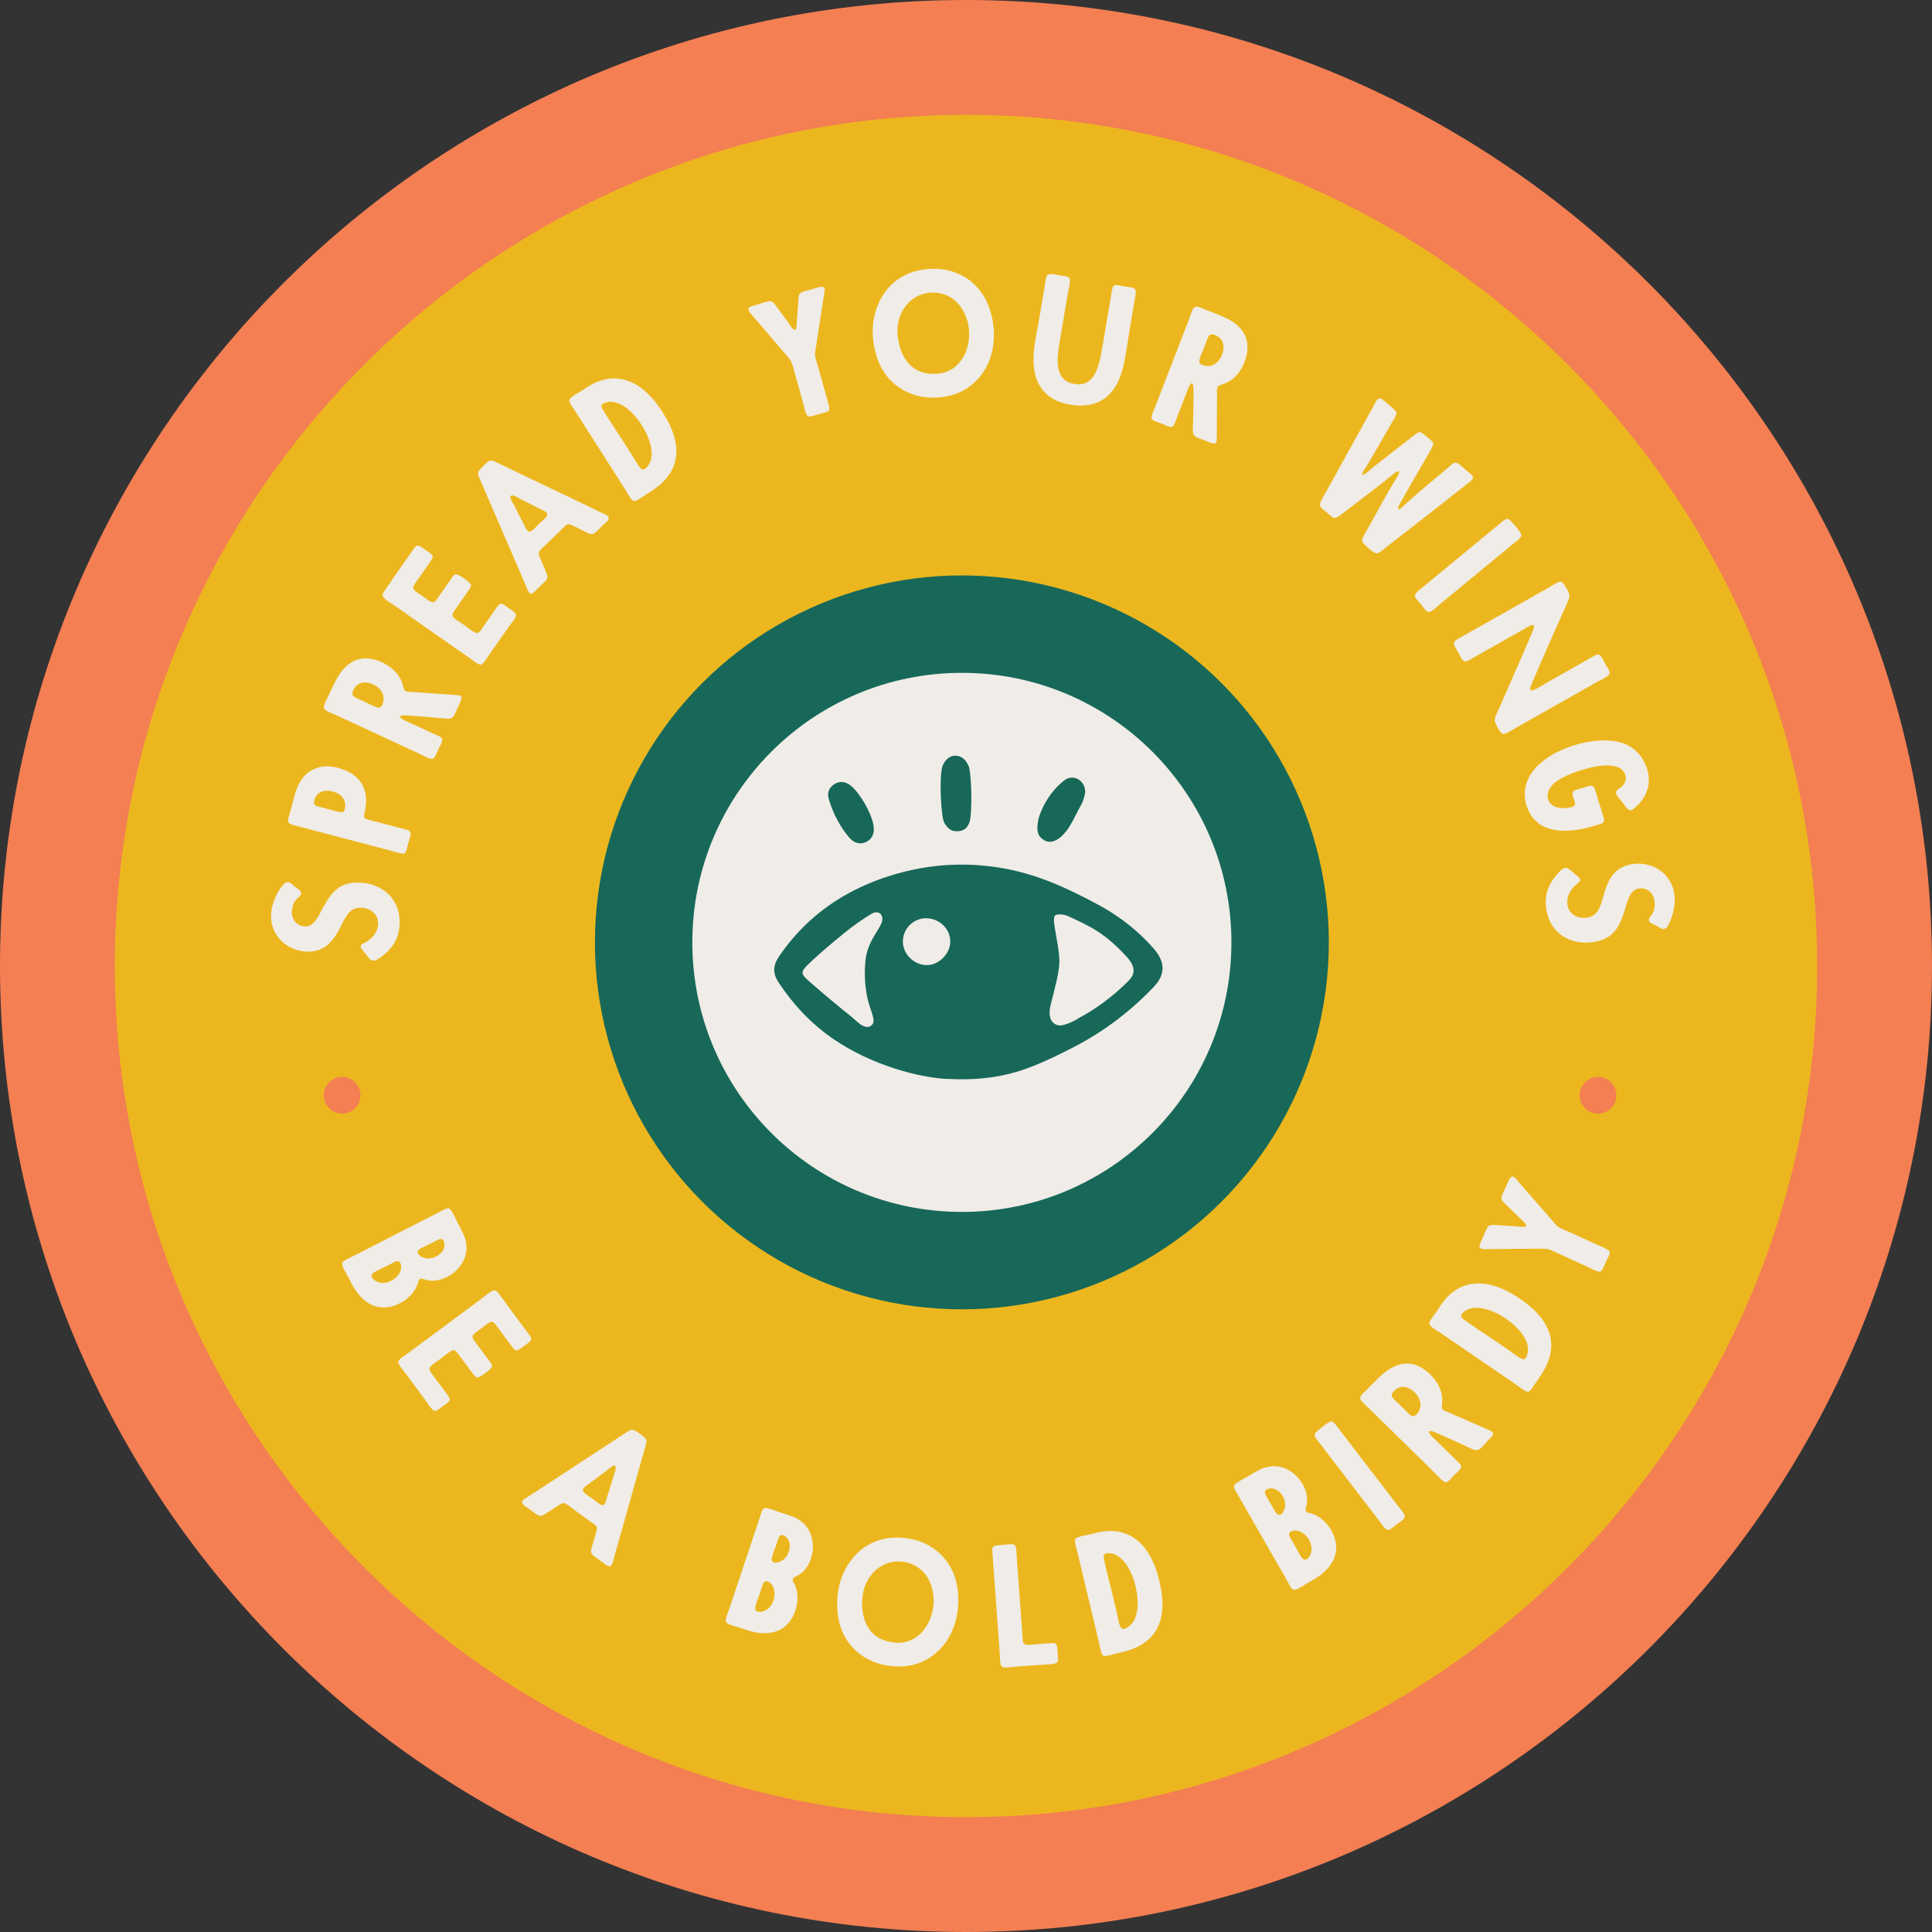 <?xml version="1.0" encoding="UTF-8"?>
<svg id="Layer_1" data-name="Layer 1" xmlns="http://www.w3.org/2000/svg" viewBox="0 0 224.92 224.92">
  <rect x="0" y="0" width="224.92" height="224.92" fill="#333333" stroke="none"/>
  <defs>
    <style>
      .cls-1 {
        fill: #176859;
      }

      .cls-1, .cls-2, .cls-3, .cls-4 {
        stroke-width: 0px;
      }

      .cls-2 {
        fill: #f0ece7;
      }

      .cls-3 {
        fill: #ecb71e;
      }

      .cls-4 {
        fill: #f47f53;
      }
    </style>
  </defs>
  <circle class="cls-3" cx="112.46" cy="112.46" r="105.77"/>
  <path class="cls-4" d="M112.46,224.92C50.45,224.92,0,174.47,0,112.46S50.45,0,112.46,0s112.46,50.45,112.46,112.46-50.45,112.46-112.46,112.46ZM112.46,13.37C57.82,13.37,13.37,57.82,13.37,112.46s44.45,99.09,99.09,99.09,99.09-44.45,99.09-99.09S167.1,13.37,112.46,13.37Z"/>
  <circle class="cls-1" cx="111.98" cy="109.71" r="42.72"/>
  <circle class="cls-2" cx="111.98" cy="109.71" r="31.38"/>
  <g>
    <path class="cls-2" d="M32.73,103.34c.17-.25.43-.65.75-.64.36,0,.63.36.88.56.2.15.69.4.7.72.01.32-.42.51-.66.84-.21.3-.45.87-.42,1.48.04.65.36,1.11.8,1.37.24.13.7.25,1.05.16.83-.22,1.23-1.15,1.63-1.89.85-1.6,1.71-3.04,3.76-3.18,2.25-.14,4,.91,4.75,2.32.43.77.62,1.66.53,2.77-.13,1.62-.98,2.67-1.95,3.42-.24.19-.77.62-1.13.57-.36-.05-.6-.49-.83-.75-.1-.12-.2-.28-.34-.44-.09-.12-.3-.27-.26-.5.04-.22.37-.35.57-.45.6-.33,1.19-.91,1.38-1.65.35-1.26-.5-2.16-1.55-2.34-1.53-.26-2.08.87-2.58,1.87-.75,1.51-1.61,3.01-3.54,3.19-1.45.13-2.67-.45-3.41-1.13-.37-.35-.68-.74-.94-1.29-.24-.51-.38-1.09-.36-1.81.02-1.19.58-2.43,1.15-3.22Z"/>
    <path class="cls-2" d="M36.1,89.79c.85-.54,1.91-.81,3.48-.33,2.35.7,3.37,2.39,2.95,4.72-.04.32-.21.8-.12.98.13.25.82.35,1.26.47l2.81.74c.57.15,1.17.23,1.29.5.13.33-.11.79-.24,1.28-.1.37-.2,1.06-.45,1.19-.27.12-1.14-.18-1.65-.32l-8.54-2.25c-.4-.11-1.06-.28-1.7-.45-.57-.15-1.48-.31-1.61-.58s.13-.94.24-1.36c.14-.55.31-1.09.39-1.48.31-1.38.98-2.55,1.87-3.12ZM39.15,94.44c.33.09.66.17.81.06.29-.22.24-.83.19-1.08-.11-.63-.69-1.08-1.4-1.27-.91-.24-1.79-.02-2.1.85-.05.12-.09.35-.09.41-.03.4.41.46.79.56l1.81.48Z"/>
    <path class="cls-2" d="M53.29,82.36c-.21.45-.38.99-.66,1.19-.31.23-1.03.06-1.49.04-1.32-.11-2.58-.24-3.9-.31-.23,0-.52,0-.71.13.18.33.67.5,1.11.7l2.64,1.22c.39.18,1.13.44,1.2.7.06.32-.27.81-.45,1.2-.17.36-.36,1-.64,1.1-.3.11-1.07-.35-1.55-.57l-9.59-4.45c-.45-.21-1.29-.49-1.49-.78-.21-.31.22-.96.43-1.42.44-.96.91-2,1.42-2.74.73-1.04,1.61-1.59,2.6-1.71.99-.1,2.36.3,3.37,1.13.71.58,1.09,1.19,1.31,1.94.07.22.12.6.28.69.22.16.59.13.85.14,1.63.11,3.24.23,4.86.34.25.03.55-.02.83.2.11.3-.2.78-.41,1.25ZM42.61,81.77c.43.2,1.33.72,1.62.59.34-.15.45-.83.43-1.11,0-.54-.41-1.13-1.02-1.47-1.1-.59-2.18-.41-2.58.76-.16.49.21.62.69.84l.86.4Z"/>
    <path class="cls-2" d="M45.58,67.58l2.46-3.51c.18-.26.35-.54.57-.55.25-.03.64.31.95.52.29.21.81.49.81.75.02.24-.28.59-.5.92l-1.3,1.86c-.25.36-.51.66-.46.9.06.32.65.62,1.07.91.36.25.95.78,1.27.73.24-.04.49-.47.67-.73l1.27-1.81c.25-.36.42-.67.66-.71.3-.07,1.72.93,1.78,1.24.04.21-.23.55-.44.86l-1.24,1.78c-.24.34-.52.67-.48.91.06.34.9.79,1.36,1.11.4.28,1.22.99,1.56.93.25-.06.47-.44.69-.76l1.32-1.89c.23-.32.47-.71.68-.74.29-.05.63.28.96.51.36.25.82.51.83.76.01.38-.6,1.05-.89,1.47l-2.1,3c-.26.37-.78,1.28-1.09,1.33-.32.06-.96-.51-1.44-.84l-8.72-6.1c-.53-.37-1.56-.86-1.22-1.38l.02-.03c.19-.37.63-.94.98-1.43Z"/>
    <path class="cls-2" d="M57.08,53.62c.24-.05.55.13.88.28,2.16,1.03,3.8,1.84,6.05,2.9,2.07.97,3.95,1.9,6.04,2.9.28.12.72.28.81.53.1.32-.43.67-.78,1.02-.38.37-.8.86-1.08.92-.32.08-1.09-.39-1.47-.57l-.74-.36c-.23-.1-.5-.28-.73-.19-.24.1-.57.47-.85.75l-1.69,1.64c-.26.25-.64.54-.76.82-.11.24.03.52.14.76.22.52.43.98.64,1.53.13.3.26.59.13.84-.14.29-.56.62-.94.99-.32.32-.72.83-1,.71-.24-.11-.38-.58-.49-.86-1.79-4.13-3.56-8.26-5.34-12.37-.18-.43-.39-.73-.08-1.14.23-.28.94-1.04,1.27-1.1ZM60.9,60.86c.16.3.36.89.64,1.01.32.14.85-.53,1.19-.86.3-.29,1.07-.88.99-1.17-.08-.32-.74-.52-1.02-.67-.74-.38-1.39-.73-2.15-1.1-.21-.11-.95-.58-1.1-.32-.15.22.29.85.41,1.08.35.69.66,1.33,1.04,2.05Z"/>
    <path class="cls-2" d="M73.38,44.44c1.58.65,3.05,2.22,4.25,4.37,1.63,2.95,1.59,5.62-.89,7.7-.6.5-1.42,1-2.19,1.49-.3.19-.56.38-.78.32-.31-.09-.72-.91-1-1.36l-5.72-8.96c-.3-.48-.84-1.14-.77-1.46.08-.34,1.3-.94,1.66-1.19,2.11-1.5,3.87-1.55,5.45-.9ZM72.32,51.01l1.23,1.93c.33.51.93,1.69,1.28,1.72.42,0,.8-.71.89-.95.72-1.89-1.29-5.39-3.24-6.51-.64-.37-1.42-.61-2.19-.26-.06.01-.11.04-.11.07-.24.18-.18.38,0,.66.72,1.24,1.39,2.18,2.14,3.36Z"/>
    <path class="cls-2" d="M88.59,35.31c.35-.1.86-.28,1.15-.24.29.06.52.44.76.75.47.63.83,1.14,1.32,1.81.14.22.5.8.72.76.24-.05.2-.82.23-1.02.05-.8.1-1.4.17-2.22.02-.3-.03-.8.23-1.02.27-.23.89-.32,1.4-.47.33-.09,1.15-.44,1.36-.18.16.21,0,.78-.03,1.01-.31,1.91-.57,3.8-.88,5.75-.05.33-.13.66-.14.98.02.49.25,1.05.41,1.63l.93,3.37c.13.45.44,1.31.28,1.57-.15.22-.74.3-1.19.43-.44.12-1.02.34-1.23.24-.3-.15-.47-1.14-.58-1.52l-.94-3.38c-.17-.6-.3-1.23-.52-1.58-.17-.25-.4-.52-.61-.77-1.26-1.49-2.48-2.88-3.77-4.4-.24-.29-.84-.85-.31-1.11h.04c.32-.14.76-.24,1.2-.36Z"/>
    <path class="cls-2" d="M113.22,32.92c1.26,1.09,2.18,2.8,2.43,5.01.26,2.35-.34,4.26-1.35,5.63-.99,1.35-2.53,2.45-4.73,2.68-2.33.26-4.19-.48-5.45-1.55-1.32-1.13-2.16-2.74-2.45-4.99-.3-2.35.39-4.32,1.33-5.65.71-1.01,1.78-1.87,3.17-2.36.48-.16,1.06-.27,1.59-.34,2.35-.28,4.21.48,5.47,1.57ZM104.53,39.29c.35,2.61,1.83,4.48,4.67,4.21,1.3-.12,2.24-.82,2.81-1.71.57-.87.93-2.1.79-3.49-.14-1.33-.72-2.43-1.43-3.13-.75-.73-1.9-1.26-3.25-1.08-.66.08-1.23.3-1.7.62-1.27.85-2.17,2.48-1.89,4.58Z"/>
    <path class="cls-2" d="M123.51,32.07c.37.06.84.1.98.3.2.28-.08,1.27-.16,1.72l-.92,5.42c-.21,1.25-.39,2.4-.2,3.34.17.89.64,1.64,1.87,1.85,2.37.38,2.86-1.98,3.27-4.37l1.07-6.33c.05-.3.09-.62.26-.74.22-.15.75,0,1.23.08.43.07,1.07.11,1.26.35.14.21,0,.75-.06,1.12l-.62,3.69c-.28,1.64-.45,3.31-.89,4.81-.87,2.86-2.85,4.3-5.91,3.82-3.24-.51-4.45-2.67-4.37-5.53.04-1.51.44-3.14.72-4.82l.62-3.69c.11-.63.07-1.21.68-1.19.23,0,.73.1,1.16.18Z"/>
    <path class="cls-2" d="M140.25,51.27c-.46-.18-1.01-.31-1.23-.58-.25-.3-.13-1.02-.13-1.49.03-1.33.07-2.59.05-3.91-.01-.23-.02-.52-.18-.7-.32.2-.45.7-.63,1.15l-1.05,2.71c-.16.41-.37,1.15-.62,1.24-.31.08-.83-.22-1.23-.38-.37-.14-1.02-.29-1.14-.56-.13-.29.28-1.09.47-1.58l3.81-9.86c.18-.46.41-1.32.68-1.54.29-.23.97.15,1.45.34.99.38,2.05.77,2.82,1.23,1.08.66,1.69,1.5,1.87,2.49.17.98-.15,2.37-.9,3.44-.53.75-1.12,1.17-1.85,1.43-.21.08-.59.16-.67.33-.15.23-.09.59-.09.86,0,1.64-.02,3.25-.02,4.87-.02.26.05.55-.14.84-.29.13-.79-.15-1.27-.33ZM140.13,40.58c-.17.44-.63,1.37-.48,1.66.18.33.86.39,1.14.36.54-.03,1.1-.49,1.4-1.12.52-1.14.26-2.21-.93-2.53-.5-.13-.6.25-.79.75l-.34.88Z"/>
    <path class="cls-2" d="M159.43,54.75c1.65-1.33,3.3-2.6,5.01-3.93.29-.22.64-.55.88-.51.23.05.54.33.83.57.3.26.61.47.69.71.06.25-.2.65-.38.97-1.11,1.96-2.24,3.82-3.33,5.8-.16.28-.38.59-.37.93.33-.01.57-.36.85-.59,1.61-1.49,3.33-2.85,4.98-4.27.33-.27.62-.59.9-.57.3.03.72.49,1.1.81.36.31.93.66.9.96-.02.2-.39.46-.63.66-3.08,2.44-6.09,4.79-9.21,7.2-.39.31-1.1,1-1.45.92-.33-.05-1.51-1.08-1.6-1.38-.1-.29.14-.6.37-1.02,1.17-2.08,2.22-4.08,3.48-6.16.19-.31.47-.64.44-1.01-.38.05-.67.35-.97.59-1.85,1.48-3.69,2.87-5.62,4.35-.32.23-.69.55-.95.51-.26-.02-.58-.37-.88-.62-.35-.29-.68-.48-.78-.78-.12-.35.4-1.12.64-1.54,1.9-3.44,3.75-6.77,5.64-10.2.26-.48.43-1,.94-.67.3.2.58.49.91.77.27.23.68.55.75.76.06.22-.19.61-.37.9-1.08,1.86-2.08,3.68-3.2,5.51-.19.28-.41.57-.44.89.32-.05.59-.32.87-.53Z"/>
    <path class="cls-2" d="M177.13,62.34c-.03.29-.78.81-1.2,1.16l-8.22,6.78c-.41.34-1.09,1.02-1.41.96-.3-.04-.59-.54-.89-.9-.29-.35-.72-.78-.69-1.05.03-.29.78-.81,1.18-1.15l6.85-5.65c.54-.44,1.4-1.15,2.05-1.69.42-.35.66-.57,1.01-.22.26.25,1.34,1.42,1.31,1.76Z"/>
    <path class="cls-2" d="M182.7,69.21c.08.37-.28,1.04-.45,1.43-1.33,3.01-2.65,5.94-3.94,8.99-.17.4-.37.99.33.66.5-.24,1.05-.59,1.5-.85l4.99-2.82c.33-.19.77-.48,1-.41.29.09.53.67.74,1.04.22.39.62.95.49,1.22-.16.33-1.01.68-1.45.93l-9.41,5.32c-.46.26-1.23.78-1.52.73-.3-.07-.87-1.09-.96-1.5-.07-.44.3-1.01.48-1.42,1.31-3.02,2.61-5.92,3.91-9,.1-.21.27-.59.13-.73-.15-.15-.64.17-.95.34l-6.1,3.45c-.38.21-.77.48-1.01.4-.27-.09-.53-.7-.71-1.03-.2-.35-.57-.85-.51-1.14.07-.3.9-.68,1.39-.96l9.5-5.37c.51-.29,1.2-.79,1.54-.76.14,0,.2.04.35.24.12.17.6.92.66,1.25Z"/>
    <path class="cls-2" d="M190.46,93.92c-.17.15-.4.38-.63.41-.37.03-.71-.63-.93-.9l-.44-.54c-.1-.15-.33-.37-.33-.61-.02-.33.51-.53.74-.76.39-.4.63-1.18.06-1.8-.21-.25-.45-.38-.82-.48-1.26-.37-3.27.09-5.09.79-.86.34-1.63.74-2.16,1.21-.61.58-1.04,1.58-.3,2.36.35.38,1.07.52,1.67.48.32-.04.87-.07,1.07-.31.27-.4-.42-1.12-.18-1.56.15-.28.7-.35,1.12-.48.42-.13.94-.35,1.18-.22.21.11.33.61.43.94l.68,2.22c.11.36.28.8.17,1-.11.23-.58.31-.95.43-2.55.78-4.91.91-6.48-.13-.43-.3-.88-.76-1.17-1.3-1.13-2.07-.48-3.94.56-5.15.71-.83,1.81-1.62,3.01-2.15,2.69-1.22,5.77-1.55,7.67-.69.96.44,1.85,1.27,2.35,2.66.69,1.92-.05,3.51-1.22,4.58Z"/>
    <path class="cls-2" d="M194.38,107.36c-.12.28-.3.72-.62.77-.35.08-.69-.23-.97-.39-.22-.11-.75-.26-.82-.57s.32-.59.48-.95c.15-.34.27-.94.13-1.54-.17-.63-.57-1.02-1.05-1.19-.26-.09-.73-.11-1.06.04-.78.37-.99,1.36-1.24,2.17-.53,1.73-1.09,3.31-3.09,3.84-2.18.57-4.1-.13-5.11-1.37-.57-.68-.93-1.51-1.05-2.62-.18-1.61.45-2.8,1.26-3.73.2-.23.64-.75,1-.78.36-.02.69.36.96.58.13.1.26.24.42.37.11.1.35.21.35.44,0,.23-.3.41-.47.55-.52.44-1,1.12-1.04,1.88-.1,1.3.91,2.03,1.97,2,1.55-.04,1.87-1.25,2.17-2.33.45-1.63,1-3.27,2.86-3.81,1.4-.4,2.71-.07,3.57.46.43.27.81.59,1.17,1.09.34.46.59,1,.7,1.71.21,1.17-.1,2.5-.52,3.38Z"/>
  </g>
  <g>
    <path class="cls-2" d="M53.38,142.54c.3.59.59,1.12.76,1.61.31,1.01.18,1.92-.22,2.68-.42.79-1.1,1.54-2.26,2.01-.8.3-1.45.32-2.11.15-.18-.06-.46-.19-.64-.09-.21.09-.2.31-.25.47-.28.95-1.16,1.95-2.36,2.48-2.01.88-3.72.12-4.92-1.66-.27-.39-.54-.93-.86-1.55-.21-.4-.76-1.24-.68-1.58.07-.31.92-.64,1.39-.88l7.88-4.04c.62-.32,1.58-.81,2.37-1.21.47-.24.76-.43,1.03-.02.32.45.6,1.13.87,1.66ZM44.66,147.56c-.47.24-1.45.61-1.41.98.03.39.55.65.78.73,1.28.43,2.97-.86,2.63-2.11-.03-.09-.09-.17-.1-.2-.25-.32-.67-.02-1.04.17l-.86.44ZM49.86,144.9c-.44.22-1.24.53-1.24.85,0,.41.56.64.85.71.97.27,2.22-.55,2.28-1.44.02-.16-.03-.52-.18-.67-.24-.26-.62,0-.95.17l-.76.39Z"/>
    <path class="cls-2" d="M58.94,151.79l2.55,3.44c.19.26.4.5.34.71-.05.25-.49.51-.8.73-.29.21-.72.61-.97.53-.23-.06-.47-.45-.71-.77l-1.35-1.82c-.26-.35-.46-.69-.7-.73-.32-.05-.79.42-1.2.73-.35.26-1.04.66-1.09.97-.03.24.29.61.48.87l1.32,1.77c.26.35.5.61.47.85-.03.31-1.43,1.34-1.74,1.29-.21-.03-.45-.39-.68-.69l-1.29-1.74c-.25-.33-.48-.7-.71-.74-.34-.05-1.03.6-1.49.94-.39.29-1.33.84-1.38,1.19-.02.25.26.58.5.9l1.37,1.85c.24.32.52.67.49.88-.04.29-.47.51-.79.75-.35.26-.74.62-.98.54-.36-.11-.81-.9-1.11-1.31l-2.18-2.94c-.27-.36-.96-1.14-.92-1.46.05-.32.79-.75,1.26-1.09l8.55-6.34c.52-.38,1.31-1.21,1.7-.72l.02.03c.29.3.69.9,1.05,1.38Z"/>
    <path class="cls-2" d="M75.23,167.61c.09.23-.03.56-.13.91-.65,2.31-1.16,4.06-1.82,6.45-.6,2.2-1.2,4.22-1.82,6.45-.08.3-.15.75-.39.89-.3.16-.74-.3-1.14-.59-.43-.31-.98-.64-1.09-.91-.13-.3.2-1.14.31-1.55l.23-.79c.06-.24.18-.54.06-.75-.14-.22-.56-.48-.88-.71l-1.91-1.39c-.29-.21-.64-.53-.93-.61-.25-.07-.51.12-.73.26-.48.31-.89.59-1.4.9-.27.18-.54.36-.81.28-.31-.09-.71-.44-1.13-.75-.37-.27-.94-.57-.87-.86.07-.25.51-.47.77-.64,3.76-2.47,7.52-4.92,11.27-7.38.39-.25.65-.51,1.11-.27.31.18,1.19.74,1.3,1.06ZM68.75,172.61c-.27.2-.81.51-.89.8-.08.34.67.75,1.05,1.02.34.24,1.05.9,1.33.78.3-.13.38-.82.49-1.12.25-.8.48-1.5.72-2.3.07-.23.4-1.04.13-1.14-.25-.11-.78.44-.99.59-.62.46-1.2.88-1.84,1.37Z"/>
    <path class="cls-2" d="M91.07,176.15c.63.21,1.21.38,1.67.62.93.51,1.47,1.25,1.72,2.07.25.86.29,1.87-.21,3.02-.36.78-.81,1.24-1.41,1.58-.17.08-.46.18-.53.38-.09.21.08.36.15.51.47.87.54,2.21.05,3.42-.82,2.04-2.57,2.69-4.68,2.26-.47-.1-1.04-.29-1.7-.51-.43-.14-1.42-.35-1.59-.65-.17-.27.21-1.1.38-1.61l2.81-8.4c.22-.66.56-1.68.84-2.53.17-.5.24-.84.72-.73.54.1,1.22.39,1.78.58ZM88.34,185.84c-.17.5-.61,1.45-.32,1.68.29.26.85.08,1.06-.02,1.21-.59,1.52-2.7.4-3.35-.08-.05-.18-.06-.21-.07-.4-.05-.49.45-.62.85l-.31.91ZM90.2,180.3c-.16.47-.51,1.24-.29,1.48.28.29.85.07,1.11-.09.88-.48,1.21-1.95.62-2.62-.1-.13-.38-.35-.6-.36-.35-.02-.44.43-.56.79l-.27.81Z"/>
    <path class="cls-2" d="M110.06,181.55c1.04,1.3,1.64,3.14,1.49,5.37-.17,2.36-1.1,4.13-2.34,5.29-1.22,1.15-2.93,1.95-5.14,1.78-2.34-.16-4.04-1.22-5.08-2.51-1.09-1.35-1.63-3.08-1.51-5.35.13-2.36,1.16-4.18,2.32-5.31.88-.86,2.08-1.52,3.53-1.75.5-.07,1.09-.08,1.62-.05,2.36.15,4.06,1.22,5.1,2.53ZM100.37,186.25c-.12,2.63.99,4.74,3.84,4.98,1.3.12,2.35-.4,3.07-1.17.72-.75,1.29-1.9,1.4-3.29.1-1.34-.27-2.52-.84-3.33-.6-.85-1.64-1.58-3-1.65-.66-.04-1.26.08-1.78.3-1.4.61-2.58,2.05-2.68,4.17Z"/>
    <path class="cls-2" d="M117.1,179.81c.36-.03.84-.1,1.03.06.2.17.2.86.23,1.35l.65,8.83c.03.43,0,1.14.23,1.33.28.24,1.27.04,1.84,0l.98-.07c.32-.02.7-.07.86.07.18.16.18.71.21,1.08.03.43.12.86-.06,1.08-.23.24-1.08.21-1.55.25l-3.37.25c-.49.04-1.31.19-1.54-.04-.22-.21-.2-1.14-.23-1.65l-.84-11.5c-.04-.56-.08-.83.41-.92.21-.03.7-.07,1.17-.1Z"/>
    <path class="cls-2" d="M132.59,179.49c1.28,1.13,2.16,3.1,2.58,5.52.58,3.32-.33,5.83-3.36,6.98-.73.27-1.67.48-2.55.69-.35.08-.66.18-.84.05-.26-.19-.38-1.09-.5-1.61l-2.47-10.34c-.13-.55-.42-1.36-.25-1.63.18-.3,1.54-.46,1.96-.58,2.48-.73,4.16-.2,5.44.93ZM129.45,185.35l.53,2.22c.14.59.32,1.9.64,2.04.4.14.99-.41,1.16-.61,1.3-1.55.55-5.51-.93-7.21-.48-.56-1.14-1.05-1.98-.96-.06,0-.11,0-.13.03-.29.09-.3.3-.22.62.28,1.41.6,2.52.93,3.87Z"/>
    <path class="cls-2" d="M145.48,171.75c.57-.33,1.09-.65,1.57-.83,1-.35,1.91-.27,2.69.09.81.38,1.59,1.03,2.11,2.16.34.78.39,1.43.25,2.1-.05.18-.17.47-.06.65.1.21.32.18.48.23.96.23,2.01,1.07,2.59,2.24.98,1.97.3,3.71-1.42,5-.38.28-.91.58-1.51.93-.39.23-1.2.82-1.55.76-.32-.06-.68-.89-.95-1.35l-4.41-7.68c-.35-.61-.88-1.54-1.32-2.31-.26-.46-.46-.73-.07-1.03.44-.34,1.1-.66,1.61-.95ZM148,175.16c.24.43.59,1.21.91,1.2.41-.02.62-.59.67-.88.22-.98-.65-2.2-1.55-2.2-.16-.02-.51.05-.67.21-.25.25.03.62.21.94l.42.74ZM150.9,180.22c.26.46.68,1.42,1.04,1.36.39-.05.63-.58.69-.81.37-1.3-1-2.93-2.23-2.53-.09.03-.16.09-.2.11-.31.26.01.67.22,1.03l.48.84Z"/>
    <path class="cls-2" d="M155.03,165.48c.29.04.78.8,1.12,1.24l6.48,8.44c.32.42.98,1.13.91,1.44-.05.3-.56.57-.93.86-.36.28-.8.69-1.07.65-.29-.04-.78-.8-1.1-1.22l-5.4-7.04c-.43-.55-1.1-1.44-1.62-2.11-.33-.43-.54-.68-.19-1.02.26-.25,1.46-1.29,1.81-1.24Z"/>
    <path class="cls-2" d="M173.06,167.91c-.34.35-.69.81-1.02.9-.37.11-.99-.28-1.42-.47-1.21-.55-2.35-1.09-3.57-1.6-.21-.08-.48-.18-.71-.11.06.37.46.69.81,1.03l2.08,2.04c.31.3.91.79.89,1.06-.05.32-.53.67-.83.98-.28.28-.67.82-.97.82-.32,0-.89-.69-1.26-1.06l-7.55-7.41c-.35-.34-1.05-.9-1.15-1.23-.1-.36.53-.83.88-1.2.74-.75,1.52-1.58,2.25-2.1,1.03-.73,2.05-.95,3.02-.74.96.23,2.12,1.08,2.8,2.19.47.78.63,1.49.58,2.26-.01.23-.09.6.03.75.15.23.51.32.75.42,1.5.65,2.98,1.31,4.46,1.95.23.12.52.17.71.46,0,.32-.45.67-.8,1.04ZM163.2,163.78c.34.33,1.01,1.13,1.33,1.1.37-.03.7-.63.78-.9.18-.51-.01-1.2-.47-1.73-.84-.93-1.92-1.12-2.69-.15-.32.4,0,.65.37,1.02l.67.66Z"/>
    <path class="cls-2" d="M172.11,149.41c1.71-.02,3.68.85,5.62,2.36,2.66,2.07,3.66,4.54,2.19,7.43-.36.69-.92,1.48-1.43,2.22-.2.3-.37.57-.59.6-.32.03-1.01-.56-1.45-.86l-8.77-6c-.47-.32-1.22-.72-1.28-1.04-.06-.34.83-1.38,1.06-1.75,1.35-2.21,2.95-2.94,4.66-2.96ZM173.71,155.86l1.89,1.29c.5.34,1.51,1.2,1.84,1.08.39-.17.46-.97.45-1.23-.08-2.02-3.29-4.45-5.53-4.72-.74-.09-1.55,0-2.11.61-.05.04-.08.08-.08.11-.15.26-.02.42.25.61,1.15.86,2.13,1.46,3.29,2.25Z"/>
    <path class="cls-2" d="M172.75,143.76c.15-.33.34-.84.56-1.03.23-.19.67-.11,1.06-.1.79.05,1.41.1,2.24.15.25.03.93.14,1.05-.06.12-.21-.5-.68-.64-.83-.58-.55-1.01-.98-1.59-1.56-.22-.2-.62-.49-.64-.83,0-.35.32-.89.55-1.37.14-.31.41-1.16.74-1.16.26.02.6.5.75.68,1.26,1.47,2.54,2.89,3.83,4.37.22.25.42.53.66.74.38.3.96.48,1.51.73l3.18,1.45c.43.2,1.28.51,1.38.8.07.26-.24.76-.44,1.19-.19.41-.4,1-.61,1.09-.31.13-1.18-.37-1.54-.54l-3.19-1.46c-.57-.26-1.13-.56-1.54-.62-.3-.03-.65-.03-.98-.03-1.95,0-3.8.04-5.79.05-.37,0-1.19.1-1.05-.48l.02-.03c.11-.32.31-.73.5-1.14Z"/>
  </g>
  <g>
    <path class="cls-1" d="M110.24,125.61c-3.35-.18-8.73-1.6-13.16-4.61-2.59-1.76-4.7-4-6.43-6.61-.71-1.07-.67-1.98.04-3.04,2.81-4.14,6.63-7.04,11.24-8.81,4.62-1.76,9.43-2.32,14.37-1.54,4.34.69,8.01,2.4,11.81,4.47,2.27,1.24,4.48,2.97,6.2,4.96,1.31,1.52,1.44,2.95,0,4.47-2.68,2.81-5.73,5.14-9.19,6.94-2.68,1.39-5.12,2.52-7.26,3.08s-4.4.85-7.61.68ZM123.32,112.26c-.09,1.3-.57,2.95-1.02,4.79-.26,1.04-.09,2.13.94,2.32.62.11,1.97-.56,2.44-.9,2.79-1.46,5.09-3.63,5.81-4.4s.6-1.62-.21-2.56c-2.65-2.9-4.25-3.62-6.97-4.87-.38-.17-.98-.26-1.37-.13s-.2,1.05-.15,1.45c.16,1.17.62,3.01.53,4.31ZM102.7,107.21c.15-.84-.51-1.27-1.25-.82-1.01.62-2,1.29-2.91,2.03-1.54,1.25-3.08,2.52-4.5,3.9-.85.82-.79,1.08.1,1.87,1.65,1.45,3.34,2.87,5.06,4.24.53.43,1.45,1.51,2.2.98.68-.47.04-1.41-.34-2.91s-.49-3.38-.26-5c.3-2.05,1.75-3.46,1.9-4.29ZM107.89,112.36c1.44,0,2.77-1.36,2.74-2.8-.03-1.48-1.32-2.68-2.86-2.66-1.46.02-2.66,1.24-2.66,2.7,0,1.47,1.29,2.75,2.78,2.76Z"/>
    <path class="cls-1" d="M109.67,89.35c.18-.66.76-1.36,1.47-1.37,1.11-.02,1.5.91,1.68,1.34.34,1.48.34,5.57.05,6.39s-.8,1.06-1.47,1.06c-.7,0-1.06-.3-1.46-.97s-.6-5.2-.26-6.44Z"/>
    <path class="cls-1" d="M120.87,95.49c.25-1.23,1.33-3.33,3.03-4.64,1.04-.8,2.39-.02,2.44,1.3.01.29-.26,1.15-.39,1.39-.78,1.4-.62,1.28-1.43,2.66-.27.45-1.6,2.41-2.97,1.61-.72-.42-.93-1.06-.68-2.32Z"/>
    <path class="cls-1" d="M101.73,96.45c.02.67-.24,1.28-.93,1.59-.71.32-1.36.07-1.85-.44-1.03-1.14-2-2.91-2.48-4.63-.17-.63.01-1.26.63-1.66.55-.35,1.1-.36,1.67-.04,1.17.66,2.97,3.78,2.95,5.19Z"/>
  </g>
  <path class="cls-4" d="M39.83,129.65c-1.18,0-2.14-.96-2.14-2.14s.96-2.14,2.14-2.14,2.14.96,2.14,2.14-.96,2.14-2.14,2.14Z"/>
  <path class="cls-4" d="M186.04,129.65c-1.18,0-2.14-.96-2.14-2.14s.96-2.14,2.14-2.14,2.14.96,2.14,2.14-.96,2.14-2.14,2.14Z"/>
</svg>